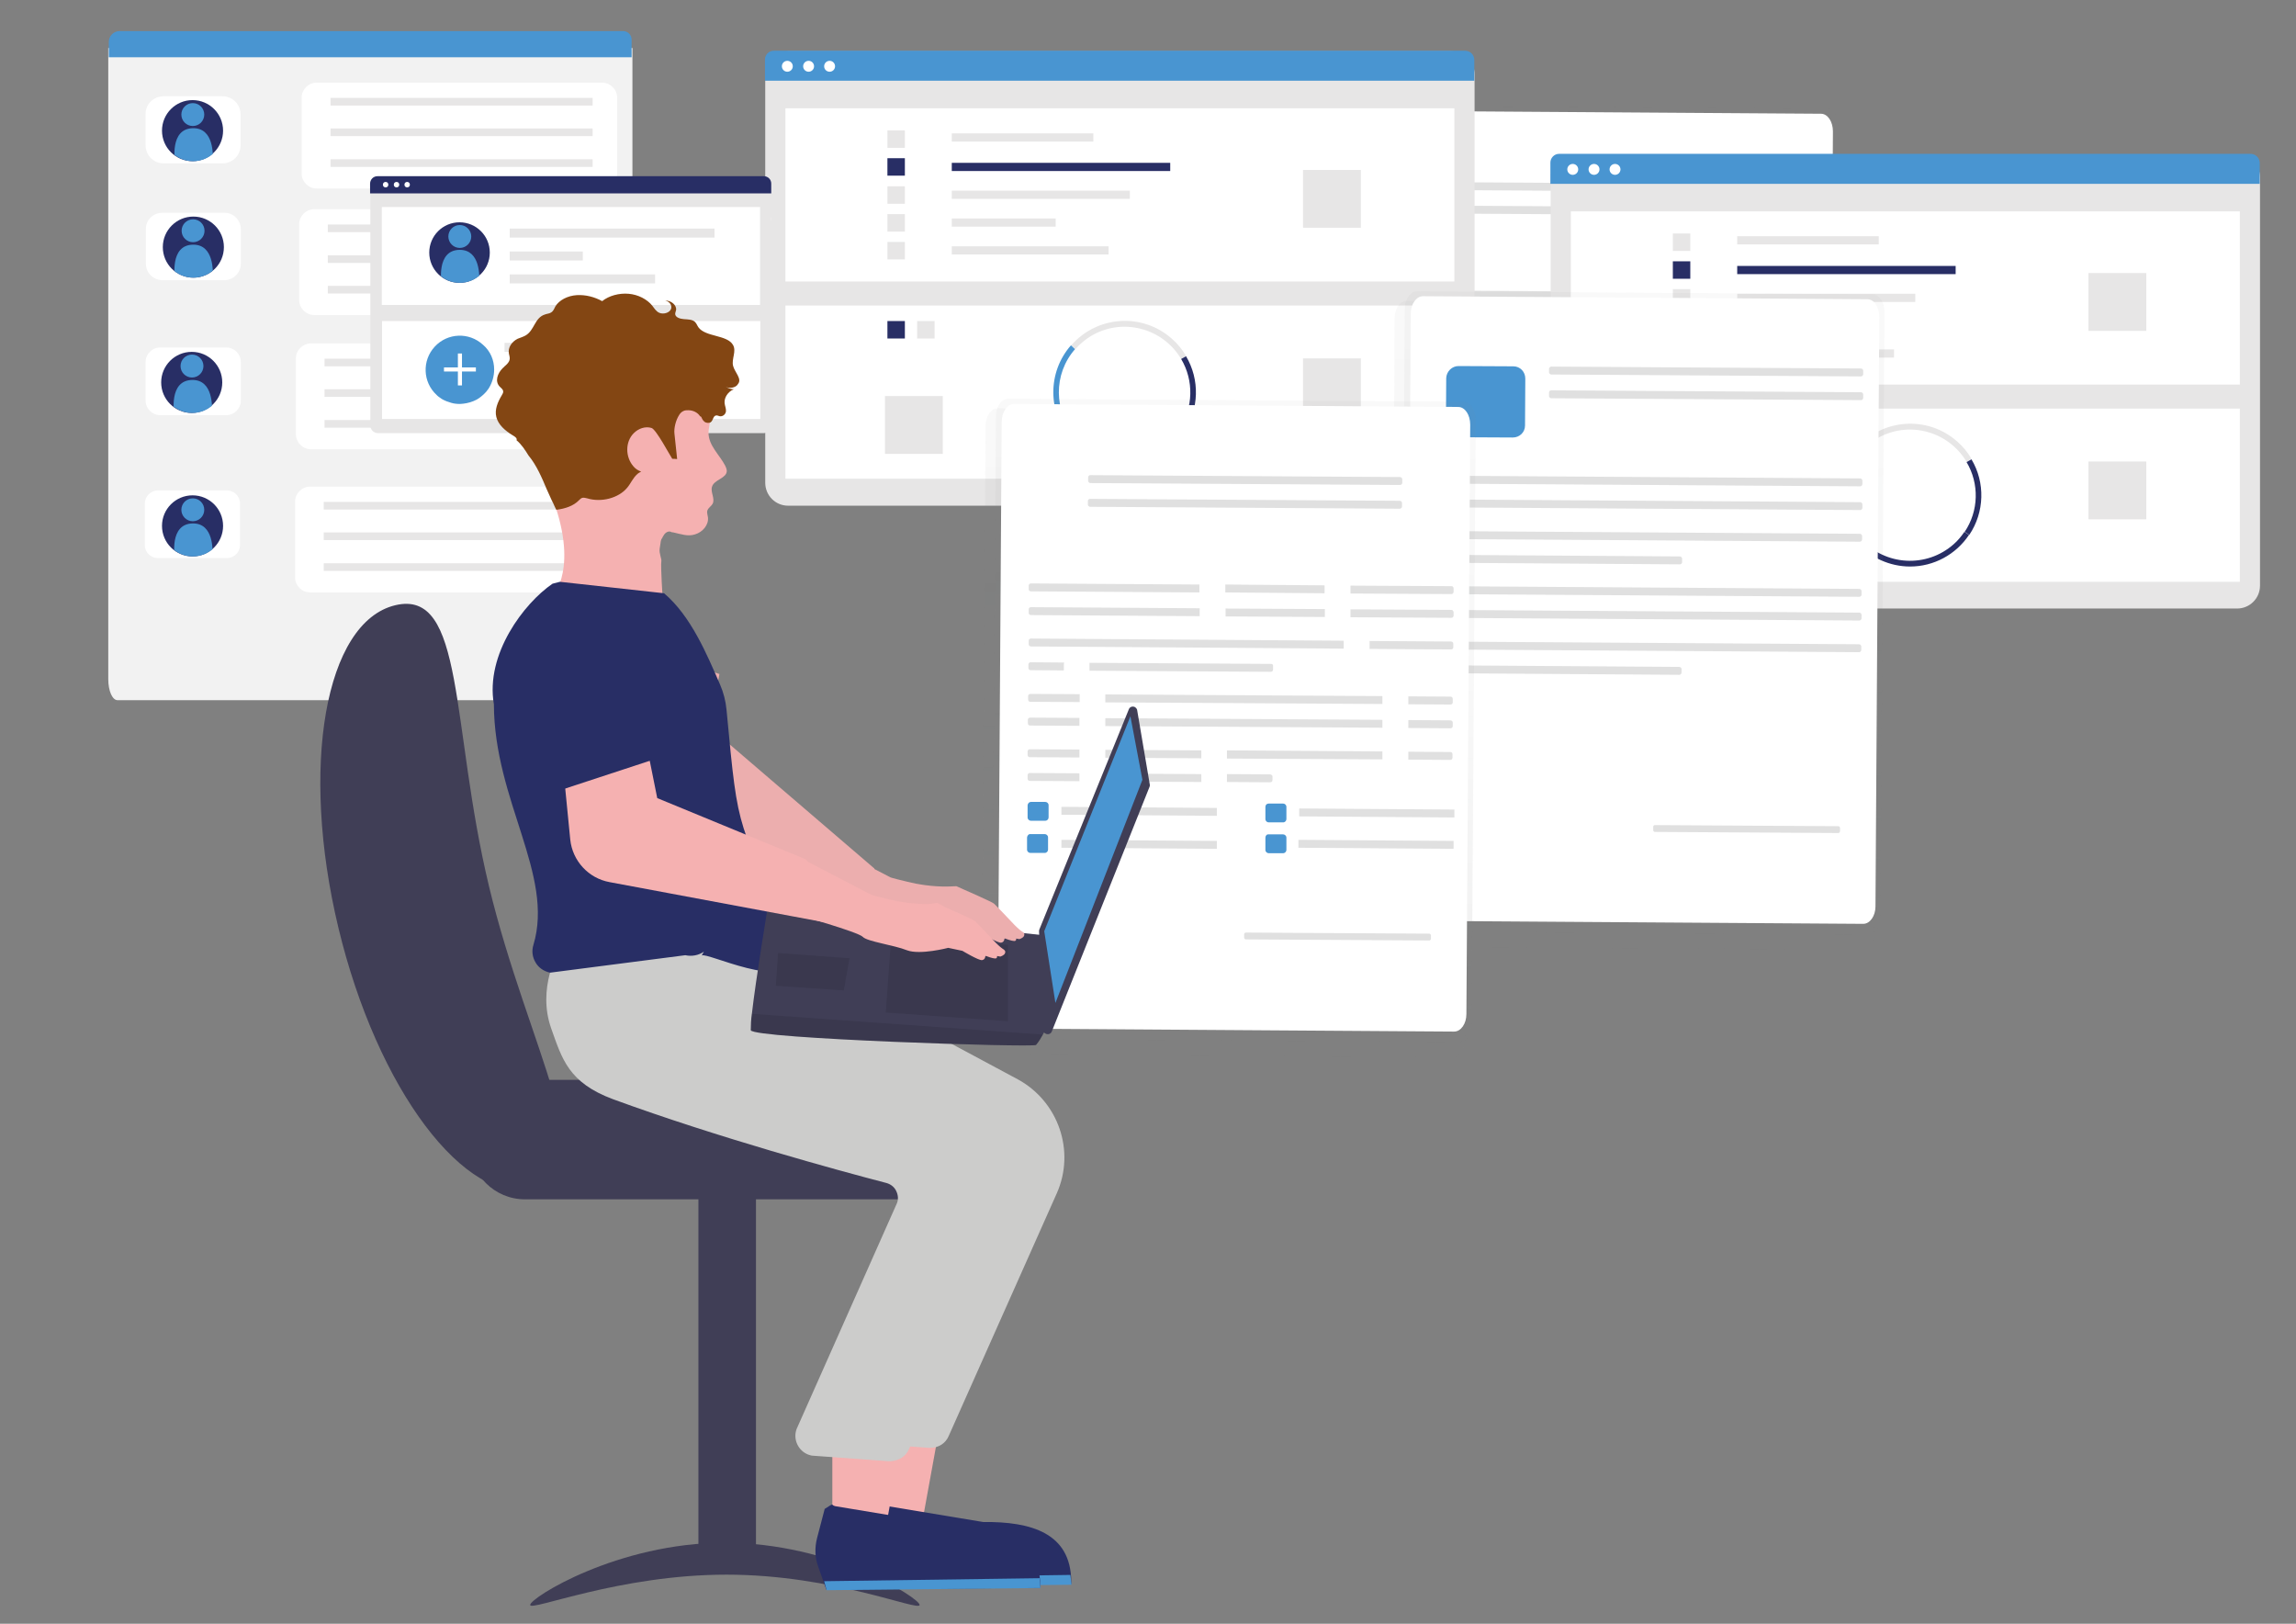 <?xml version="1.0" encoding="utf-8"?>
<!-- Generator: Adobe Illustrator 25.2.1, SVG Export Plug-In . SVG Version: 6.00 Build 0)  -->
<svg version="1.1" xmlns="http://www.w3.org/2000/svg" xmlns:xlink="http://www.w3.org/1999/xlink" x="0px" y="0px"
	 viewBox="0 0 841.9 595.3" style="enable-background:new 0 0 841.9 595.3;" xml:space="preserve">
<rect x="0" y="0" width="841.9" height="595.3" fill="#808080" stroke="none"/>
<style type="text/css">
	.st0{opacity:0.5;}
	.st1{fill:url(#SVGID_1_);}
	.st2{fill:url(#SVGID_2_);}
	.st3{fill:#FFFFFF;}
	.st4{fill:#4995D1;}
	.st5{fill:#E0E0E0;}
	.st6{fill:#E7E6E6;}
	.st7{fill:#282E65;}
	.st8{fill:url(#SVGID_3_);}
	.st9{fill:url(#SVGID_4_);}
	.st10{fill:url(#SVGID_5_);}
	.st11{fill:url(#SVGID_6_);}
	.st12{fill:#F2F2F2;}
	.st13{clip-path:url(#SVGID_8_);}
	.st14{clip-path:url(#SVGID_10_);}
	.st15{clip-path:url(#SVGID_12_);}
	.st16{clip-path:url(#SVGID_14_);}
	.st17{clip-path:url(#SVGID_16_);}
	.st18{fill:#403E56;}
	.st19{fill:#ECAEAE;}
	.st20{fill:#F5B1B1;}
	.st21{fill:#CCCCCB;}
	.st22{opacity:0.1;fill:#020203;enable-background:new    ;}
	.st23{fill:#834613;}
</style>
<g id="Calque_1">
	<g>
		<g class="st0">
			
				<linearGradient id="SVGID_1_" gradientUnits="userSpaceOnUse" x1="689.523" y1="215.833" x2="689.523" y2="452.537" gradientTransform="matrix(1 6.590960e-03 6.590960e-03 -1 -109.433 490.821)">
				<stop  offset="0" style="stop-color:#808181;stop-opacity:0.25"/>
				<stop  offset="0.54" style="stop-color:#808181;stop-opacity:0.12"/>
				<stop  offset="1" style="stop-color:#808181;stop-opacity:0.1"/>
			</linearGradient>
			<path class="st1" d="M498.8,42.3l168.5,1.1c2.5,0,4.4,2.9,4.4,6.5l-1.5,223.9c0,3.5-2,6.4-4.5,6.4L497.3,279
				c-2.5,0-4.4-2.9-4.4-6.5l1.5-223.9C494.4,45.1,496.4,42.3,498.8,42.3z"/>
		</g>
		<g class="st0">
			
				<linearGradient id="SVGID_2_" gradientUnits="userSpaceOnUse" x1="692.533" y1="221.372" x2="692.533" y2="456.048" gradientTransform="matrix(1 6.590960e-03 6.590960e-03 -1 -109.433 490.821)">
				<stop  offset="0" style="stop-color:#808181;stop-opacity:0.25"/>
				<stop  offset="0.54" style="stop-color:#808181;stop-opacity:0.12"/>
				<stop  offset="1" style="stop-color:#808181;stop-opacity:0.1"/>
			</linearGradient>
			<path class="st2" d="M502.6,38.8l167,1.1c2.5,0,4.4,2.9,4.4,6.5l-1.5,221.8c0,3.5-2,6.4-4.5,6.4l-167-1.1c-2.5,0-4.4-2.9-4.4-6.5
				l1.5-221.8C498.2,41.6,500.2,38.8,502.6,38.8z"/>
		</g>
		<path class="st3" d="M504.8,40.6l162.9,1.1c2.5,0,4.4,2.9,4.4,6.5l-1.4,216.1c0,3.5-2,6.4-4.5,6.4l-162.9-1.1
			c-2.5,0-4.4-2.9-4.4-6.5L500.3,47C500.3,43.5,502.3,40.6,504.8,40.6z"/>
		<path class="st4" d="M511,186.6l5.3,0c0.6,0,1.2,0.5,1.2,1.2l0,4.5c0,0.6-0.5,1.2-1.2,1.2l-5.3,0c-0.6,0-1.2-0.5-1.2-1.2l0-4.5
			C509.8,187.1,510.3,186.6,511,186.6z"/>
		<path class="st4" d="M598.1,187.2l5.3,0c0.6,0,1.2,0.5,1.2,1.2l0,4.5c0,0.6-0.5,1.2-1.2,1.2l-5.3,0c-0.6,0-1.2-0.5-1.2-1.2l0-4.5
			C596.9,187.7,597.4,187.2,598.1,187.2z"/>
		<path class="st4" d="M598.1,198.4l5.3,0c0.6,0,1.2,0.5,1.2,1.2l0,4.5c0,0.6-0.5,1.2-1.2,1.2l-5.3,0c-0.6,0-1.2-0.5-1.2-1.2l0-4.5
			C596.9,198.9,597.4,198.4,598.1,198.4z"/>
		<path class="st4" d="M510.8,198.3l5.3,0c0.6,0,1.2,0.5,1.2,1.2l0,4.5c0,0.6-0.5,1.2-1.2,1.2l-5.3,0c-0.6,0-1.2-0.5-1.2-1.2l0-4.5
			C509.6,198.8,510.1,198.3,510.8,198.3z"/>
		<path class="st5" d="M532.7,66.8l113.6,0.7c0.4,0,0.8,0.4,0.8,0.8l0,1.3c0,0.4-0.4,0.8-0.8,0.8l-113.6-0.7c-0.4,0-0.8-0.4-0.8-0.8
			l0-1.3C531.9,67.1,532.3,66.8,532.7,66.8z"/>
		<path class="st5" d="M532.7,75.4l113.6,0.7c0.4,0,0.8,0.4,0.8,0.8l0,1.3c0,0.4-0.4,0.8-0.8,0.8l-113.6-0.7c-0.4,0-0.8-0.4-0.8-0.8
			l0-1.3C531.9,75.8,532.2,75.4,532.7,75.4z"/>
		<path class="st5" d="M572.8,106.8l-61.8-0.4c-0.4,0-0.8,0.3-0.8,0.8l0,1.3c0,0.4,0.3,0.8,0.8,0.8l61.8,0.4V106.8z"/>
		<path class="st5" d="M665.2,107.4l-37-0.2v2.9l37,0.2c0.4,0,0.8-0.3,0.8-0.8l0-1.3C665.9,107.8,665.6,107.4,665.2,107.4z"/>
		<polygon class="st5" points="618.6,107.1 582.3,106.9 582.3,109.8 618.6,110 		"/>
		<path class="st5" d="M572.8,115.5l-61.8-0.4c-0.4,0-0.8,0.3-0.8,0.8l0,1.3c0,0.4,0.3,0.8,0.8,0.8l61.9,0.4V115.5z"/>
		<path class="st5" d="M618.6,115.8l-36.3-0.2v2.7c0,0.1,0,0.1,0,0.2l36.4,0.2V115.8z"/>
		<path class="st5" d="M665.1,116.1l-37-0.2v2.9l37,0.2c0.4,0,0.8-0.3,0.8-0.8l0-1.3C665.9,116.5,665.5,116.1,665.1,116.1z"/>
		<path class="st5" d="M625.6,127.5l-114.7-0.8c-0.4,0-0.8,0.3-0.8,0.8l0,1.3c0,0.4,0.3,0.8,0.8,0.8l114.7,0.8V127.5z"/>
		<path class="st5" d="M665,127.7l-29.9-0.2v2.9l29.9,0.2c0.4,0,0.8-0.3,0.8-0.8l0-1.3C665.8,128.1,665.5,127.7,665,127.7z"/>
		<path class="st5" d="M523,136.5c0-0.3,0-0.7,0.1-1l-12.3-0.1c-0.4,0-0.8,0.3-0.8,0.8l0,1.3c0,0.4,0.3,0.8,0.8,0.8l12.2,0.1V136.5z
			"/>
		<path class="st5" d="M599.1,136l-66.6-0.4c0,0.1,0,0.2,0,0.3v2.6l66.5,0.4c0.4,0,0.8-0.3,0.8-0.8l0-1.3
			C599.8,136.3,599.5,136,599.1,136z"/>
		<path class="st5" d="M589.8,234.5l67.3,0.4c0.3,0,0.6,0.3,0.6,0.7l0,1.1c0,0.4-0.3,0.7-0.6,0.7l-67.3-0.4c-0.3,0-0.6-0.3-0.6-0.7
			l0-1.1C589.2,234.8,589.4,234.5,589.8,234.5z"/>
		<path class="st5" d="M528.8,147.1C528.8,147.1,528.8,147.1,528.8,147.1l-18-0.1c-0.4,0-0.8,0.3-0.8,0.8l0,1.3
			c0,0.4,0.3,0.8,0.8,0.8l18.1,0.1V147.1z"/>
		<polygon class="st5" points="639.9,147.8 538.3,147.1 538.3,150 639.9,150.7 		"/>
		<path class="st5" d="M664.9,148l-15.5-0.1v2.9l15.5,0.1c0.4,0,0.8-0.3,0.8-0.8l0-1.3C665.7,148.3,665.3,148,664.9,148z"/>
		<path class="st5" d="M528.8,155.8l-18.1-0.1c-0.4,0-0.8,0.3-0.8,0.8l0,1.3c0,0.4,0.3,0.8,0.8,0.8l18.1,0.1V155.8z"/>
		<polygon class="st5" points="639.9,156.5 538.3,155.8 538.3,158.7 639.9,159.4 		"/>
		<path class="st5" d="M664.8,156.7l-15.5-0.1v2.9l15.5,0.1c0.4,0,0.8-0.3,0.8-0.8l0-1.3C665.6,157,665.3,156.7,664.8,156.7z"/>
		<path class="st5" d="M528.8,167.4l-18.2-0.1c-0.4,0-0.8,0.3-0.8,0.8l0,1.3c0,0.4,0.3,0.8,0.8,0.8l18.2,0.1V167.4z"/>
		<polygon class="st5" points="582.9,167.7 582.9,170.6 639.9,171 639.9,168.1 		"/>
		<polygon class="st5" points="522.2,188.3 522.2,191.2 579.2,191.6 579.2,188.7 		"/>
		<polygon class="st5" points="522.2,200.5 522.2,203.4 579.2,203.8 579.2,200.9 		"/>
		<polygon class="st5" points="609.3,189 609.3,191.9 666.3,192.2 666.3,189.3 		"/>
		<polygon class="st5" points="609,200.5 609,203.4 666,203.8 666,200.9 		"/>
		<polygon class="st5" points="573.4,167.6 538.3,167.4 538.3,170.3 573.4,170.5 		"/>
		<path class="st5" d="M664.8,168.2l-15.4-0.1v2.9l15.4,0.1c0.4,0,0.8-0.3,0.8-0.8l0-1.3C665.5,168.6,665.2,168.2,664.8,168.2z"/>
		<path class="st5" d="M528.8,176l-18.2-0.1c-0.4,0-0.8,0.3-0.8,0.8l0,1.3c0,0.4,0.3,0.8,0.8,0.8l18.2,0.1V176z"/>
		<polygon class="st5" points="573.4,176.3 538.3,176.1 538.3,179 573.4,179.2 		"/>
		<path class="st5" d="M598.8,176.5l-15.9-0.1v2.9l15.9,0.1c0.4,0,0.8-0.3,0.8-0.8l0-1.3C599.6,176.9,599.2,176.5,598.8,176.5z"/>
	</g>
	<g>
		<path class="st6" d="M289,18.8h243.3c4.7,0,8.4,3.8,8.4,8.4V177c0,4.7-3.8,8.4-8.4,8.4H289c-4.7,0-8.4-3.8-8.4-8.4V27.2
			C280.6,22.6,284.4,18.8,289,18.8z"/>
		<rect x="288" y="39.7" class="st3" width="245.3" height="63.5"/>
		<rect x="349" y="48.9" class="st6" width="51.9" height="3"/>
		<rect x="349" y="59.7" class="st7" width="80.1" height="3"/>
		<rect x="349" y="69.9" class="st6" width="65.3" height="3"/>
		<rect x="349" y="80.1" class="st6" width="38.1" height="3"/>
		<rect x="349" y="90.3" class="st6" width="57.5" height="3"/>
		<rect x="325.4" y="47.8" class="st6" width="6.4" height="6.4"/>
		<rect x="325.4" y="58" class="st7" width="6.4" height="6.4"/>
		<rect x="325.4" y="68.3" class="st6" width="6.4" height="6.4"/>
		<rect x="325.4" y="78.5" class="st6" width="6.4" height="6.4"/>
		<rect x="325.4" y="88.7" class="st6" width="6.4" height="6.4"/>
		<rect x="477.8" y="62.3" class="st6" width="21.2" height="21.2"/>
		<rect x="288" y="112" class="st3" width="245.3" height="63.5"/>
		<rect x="336.3" y="117.7" class="st6" width="6.4" height="6.4"/>
		<rect x="325.4" y="117.7" class="st7" width="6.4" height="6.4"/>
		<path class="st6" d="M433.1,131.6c-6.8-11.4-21.5-15.2-32.9-8.5c-2.2,1.3-4.2,3-5.9,4.9l-1.5-1.4c9.5-10.9,26-12,36.8-2.5
			c2.1,1.8,3.9,4,5.3,6.4L433.1,131.6z"/>
		<path class="st7" d="M434.1,158.3l-1.7-1.1c5.2-7.7,5.4-17.7,0.7-25.6l1.8-1C440,139.2,439.7,150,434.1,158.3L434.1,158.3z"/>
		<path class="st4" d="M392.9,161.2c-8.8-9.8-8.9-24.7-0.2-34.6l1.5,1.4c-8,9.1-7.9,22.8,0.2,31.9L392.9,161.2z"/>
		<path class="st7" d="M412.4,169.9c-7.4,0-14.5-3.2-19.5-8.7l1.5-1.4c8.9,9.9,24.1,10.7,34,1.9c1.5-1.3,2.8-2.9,3.9-4.5l1.7,1.1
			C429.2,165.6,421.1,169.9,412.4,169.9z"/>
		<rect x="477.8" y="131.4" class="st6" width="21.2" height="21.2"/>
		<rect x="324.5" y="145.2" class="st6" width="21.2" height="21.2"/>
		<path class="st4" d="M283.7,18.6h253.5c1.9,0,3.4,1.5,3.4,3.4v7.6H280.5v-7.8C280.5,20.1,281.9,18.6,283.7,18.6z"/>
		<circle class="st3" cx="288.7" cy="24.3" r="2"/>
		<circle class="st3" cx="296.5" cy="24.3" r="2"/>
		<circle class="st3" cx="304.2" cy="24.3" r="2"/>
	</g>
	<g>
		<path class="st6" d="M577,56.6h243.3c4.7,0,8.4,3.8,8.4,8.4v149.7c0,4.7-3.8,8.4-8.4,8.4H577c-4.7,0-8.4-3.8-8.4-8.4V65
			C568.6,60.3,572.4,56.6,577,56.6z"/>
		<rect x="576" y="77.5" class="st3" width="245.3" height="63.5"/>
		<rect x="637" y="86.6" class="st6" width="51.9" height="3"/>
		<rect x="637" y="97.5" class="st7" width="80.1" height="3"/>
		<rect x="637" y="107.7" class="st6" width="65.3" height="3"/>
		<rect x="637" y="117.9" class="st6" width="38.1" height="3"/>
		<rect x="637" y="128.1" class="st6" width="57.5" height="3"/>
		<rect x="613.4" y="85.6" class="st6" width="6.4" height="6.4"/>
		<rect x="613.4" y="95.8" class="st7" width="6.4" height="6.4"/>
		<rect x="613.4" y="106" class="st6" width="6.4" height="6.4"/>
		<rect x="613.4" y="116.3" class="st6" width="6.4" height="6.4"/>
		<rect x="613.4" y="126.5" class="st6" width="6.4" height="6.4"/>
		<rect x="765.8" y="100.1" class="st6" width="21.2" height="21.2"/>
		<rect x="576" y="149.8" class="st3" width="245.3" height="63.5"/>
		<rect x="624.3" y="155.5" class="st6" width="6.4" height="6.4"/>
		<rect x="613.4" y="155.5" class="st7" width="6.4" height="6.4"/>
		<path class="st6" d="M721.1,169.3c-6.8-11.4-21.5-15.2-32.9-8.5c-2.2,1.3-4.2,3-5.9,4.9l-1.5-1.4c9.5-10.9,26-12,36.8-2.5
			c2.1,1.8,3.9,4,5.3,6.4L721.1,169.3z"/>
		<path class="st7" d="M722.1,196.1l-1.7-1.1c5.2-7.7,5.4-17.7,0.7-25.6l1.8-1C728,176.9,727.7,187.8,722.1,196.1L722.1,196.1z"/>
		<path class="st4" d="M680.9,199c-8.8-9.8-8.9-24.7-0.2-34.6l1.5,1.4c-8,9.1-7.9,22.8,0.2,31.9L680.9,199z"/>
		<path class="st7" d="M700.4,207.7c-7.4,0-14.5-3.2-19.5-8.7l1.5-1.4c8.9,9.9,24.1,10.7,34,1.9c1.5-1.3,2.8-2.9,3.9-4.5l1.7,1.1
			C717.2,203.3,709.1,207.7,700.4,207.7z"/>
		<rect x="765.8" y="169.2" class="st6" width="21.2" height="21.2"/>
		<rect x="612.5" y="183" class="st6" width="21.2" height="21.2"/>
		<path class="st4" d="M571.7,56.4h253.5c1.9,0,3.4,1.5,3.4,3.4v7.6H568.5v-7.8C568.5,57.9,569.9,56.4,571.7,56.4z"/>
		<circle class="st3" cx="576.7" cy="62.1" r="2"/>
		<circle class="st3" cx="584.5" cy="62.1" r="2"/>
		<circle class="st3" cx="592.2" cy="62.1" r="2"/>
	</g>
	<g>
		<g class="st0">
			
				<linearGradient id="SVGID_3_" gradientUnits="userSpaceOnUse" x1="706.967" y1="147.96" x2="706.967" y2="384.664" gradientTransform="matrix(1 6.590960e-03 6.590960e-03 -1 -109.433 490.821)">
				<stop  offset="0" style="stop-color:#808181;stop-opacity:0.25"/>
				<stop  offset="0.54" style="stop-color:#808181;stop-opacity:0.12"/>
				<stop  offset="1" style="stop-color:#808181;stop-opacity:0.1"/>
			</linearGradient>
			<path class="st8" d="M515.8,110.3l168.5,1.1c2.5,0,4.4,2.9,4.4,6.5l-1.5,223.9c0,3.5-2,6.4-4.5,6.4L514.3,347
				c-2.5,0-4.4-2.9-4.4-6.5l1.5-223.9C511.4,113.1,513.4,110.3,515.8,110.3z"/>
		</g>
		<g class="st0">
			
				<linearGradient id="SVGID_4_" gradientUnits="userSpaceOnUse" x1="709.977" y1="153.499" x2="709.977" y2="388.176" gradientTransform="matrix(1 6.590960e-03 6.590960e-03 -1 -109.433 490.821)">
				<stop  offset="0" style="stop-color:#808181;stop-opacity:0.25"/>
				<stop  offset="0.54" style="stop-color:#808181;stop-opacity:0.12"/>
				<stop  offset="1" style="stop-color:#808181;stop-opacity:0.1"/>
			</linearGradient>
			<path class="st9" d="M519.6,106.8l167,1.1c2.5,0,4.4,2.9,4.4,6.5l-1.5,221.8c0,3.5-2,6.4-4.5,6.4l-167-1.1
				c-2.5,0-4.4-2.9-4.4-6.5l1.5-221.8C515.2,109.6,517.2,106.8,519.6,106.8z"/>
		</g>
		<path class="st3" d="M521.8,108.6l162.9,1.1c2.5,0,4.4,2.9,4.4,6.5l-1.4,216.1c0,3.5-2,6.4-4.5,6.4l-162.9-1.1
			c-2.5,0-4.4-2.9-4.4-6.5l1.4-216.1C517.3,111.5,519.3,108.6,521.8,108.6z"/>
		<path class="st4" d="M534.8,134.2l20.1,0.1c2.5,0,4.4,2,4.4,4.5l-0.1,17.2c0,2.5-2,4.4-4.5,4.4l-20.1-0.1c-2.5,0-4.4-2-4.4-4.5
			l0.1-17.2C530.4,136.2,532.4,134.2,534.8,134.2z"/>
		<path class="st5" d="M568.8,134.4l113.6,0.7c0.4,0,0.8,0.4,0.8,0.8l0,1.3c0,0.4-0.4,0.8-0.8,0.8l-113.6-0.7
			c-0.4,0-0.8-0.4-0.8-0.8l0-1.3C568,134.8,568.4,134.4,568.8,134.4z"/>
		<path class="st5" d="M568.8,143.1l113.6,0.7c0.4,0,0.8,0.4,0.8,0.8l0,1.3c0,0.4-0.4,0.8-0.8,0.8L568.8,146c-0.4,0-0.8-0.4-0.8-0.8
			l0-1.3C568,143.5,568.3,143.1,568.8,143.1z"/>
		<path class="st5" d="M528,174.4l154.1,1c0.4,0,0.8,0.4,0.8,0.8l0,1.3c0,0.4-0.4,0.8-0.8,0.8l-154.1-1c-0.4,0-0.8-0.4-0.8-0.8
			l0-1.3C527.2,174.8,527.6,174.4,528,174.4z"/>
		<path class="st5" d="M528,183.1l154.1,1c0.4,0,0.8,0.4,0.8,0.8l0,1.3c0,0.4-0.4,0.8-0.8,0.8l-154.1-1c-0.4,0-0.8-0.4-0.8-0.8
			l0-1.3C527.2,183.5,527.5,183.1,528,183.1z"/>
		<path class="st5" d="M527.9,194.7l154.1,1c0.4,0,0.8,0.4,0.8,0.8l0,1.3c0,0.4-0.4,0.8-0.8,0.8l-154.1-1c-0.4,0-0.8-0.4-0.8-0.8
			l0-1.3C527.1,195,527.4,194.7,527.9,194.7z"/>
		<path class="st5" d="M527.8,203.4L616,204c0.4,0,0.8,0.4,0.8,0.8l0,1.3c0,0.4-0.4,0.8-0.8,0.8l-88.2-0.6c-0.4,0-0.8-0.4-0.8-0.8
			l0-1.3C527,203.7,527.4,203.4,527.8,203.4z"/>
		<path class="st5" d="M606.8,302.5l67.3,0.4c0.3,0,0.6,0.3,0.6,0.7l0,1.1c0,0.4-0.3,0.7-0.6,0.7l-67.3-0.4c-0.3,0-0.6-0.3-0.6-0.7
			l0-1.1C606.2,302.8,606.4,302.5,606.8,302.5z"/>
		<path class="st5" d="M527.7,214.9l154.1,1c0.4,0,0.8,0.4,0.8,0.8l0,1.3c0,0.4-0.4,0.8-0.8,0.8l-154.1-1c-0.4,0-0.8-0.4-0.8-0.8
			l0-1.3C527,215.3,527.3,214.9,527.7,214.9z"/>
		<path class="st5" d="M527.7,223.6l154.1,1c0.4,0,0.8,0.4,0.8,0.8l0,1.3c0,0.4-0.4,0.8-0.8,0.8l-154.1-1c-0.4,0-0.8-0.4-0.8-0.8
			l0-1.3C526.9,224,527.2,223.6,527.7,223.6z"/>
		<path class="st5" d="M527.6,235.2l154.1,1c0.4,0,0.8,0.4,0.8,0.8l0,1.3c0,0.4-0.4,0.8-0.8,0.8l-154.1-1c-0.4,0-0.8-0.4-0.8-0.8
			l0-1.3C526.8,235.6,527.2,235.2,527.6,235.2z"/>
		<path class="st5" d="M527.6,243.9l88.2,0.6c0.4,0,0.8,0.4,0.8,0.8l0,1.3c0,0.4-0.4,0.8-0.8,0.8l-88.2-0.6c-0.4,0-0.8-0.4-0.8-0.8
			l0-1.3C526.8,244.3,527.1,243.9,527.6,243.9z"/>
	</g>
	<g>
		<g class="st0">
			
				<linearGradient id="SVGID_5_" gradientUnits="userSpaceOnUse" x1="557.297" y1="107.517" x2="557.297" y2="344.221" gradientTransform="matrix(1 6.590960e-03 6.590960e-03 -1 -109.433 490.821)">
				<stop  offset="0" style="stop-color:#808181;stop-opacity:0.25"/>
				<stop  offset="0.54" style="stop-color:#808181;stop-opacity:0.12"/>
				<stop  offset="1" style="stop-color:#808181;stop-opacity:0.1"/>
			</linearGradient>
			<path class="st10" d="M365.9,149.7l168.5,1.1c2.5,0,4.4,2.9,4.4,6.5l-1.5,223.9c0,3.5-2,6.4-4.5,6.4l-168.5-1.1
				c-2.5,0-4.4-2.9-4.4-6.5l1.5-223.9C361.4,152.6,363.4,149.7,365.9,149.7z"/>
		</g>
		<g class="st0">
			
				<linearGradient id="SVGID_6_" gradientUnits="userSpaceOnUse" x1="560.307" y1="113.055" x2="560.307" y2="347.732" gradientTransform="matrix(1 6.590960e-03 6.590960e-03 -1 -109.433 490.821)">
				<stop  offset="0" style="stop-color:#808181;stop-opacity:0.25"/>
				<stop  offset="0.54" style="stop-color:#808181;stop-opacity:0.12"/>
				<stop  offset="1" style="stop-color:#808181;stop-opacity:0.1"/>
			</linearGradient>
			<path class="st11" d="M369.7,146.2l167,1.1c2.5,0,4.4,2.9,4.4,6.5l-1.5,221.8c0,3.5-2,6.4-4.5,6.4l-167-1.1
				c-2.5,0-4.4-2.9-4.4-6.5l1.5-221.8C365.2,149.1,367.2,146.2,369.7,146.2z"/>
		</g>
		<path class="st3" d="M371.8,148.1l162.9,1.1c2.5,0,4.4,2.9,4.4,6.5l-1.4,216.1c0,3.5-2,6.4-4.5,6.4l-162.9-1.1
			c-2.5,0-4.4-2.9-4.4-6.5l1.4-216.1C367.4,150.9,369.4,148.1,371.8,148.1z"/>
		<path class="st4" d="M378,294l5.3,0c0.6,0,1.2,0.5,1.2,1.2l0,4.5c0,0.6-0.5,1.2-1.2,1.2l-5.3,0c-0.6,0-1.2-0.5-1.2-1.2l0-4.5
			C376.9,294.5,377.4,294,378,294z"/>
		<path class="st4" d="M465.2,294.6l5.3,0c0.6,0,1.2,0.5,1.2,1.2l0,4.5c0,0.6-0.5,1.2-1.2,1.2l-5.3,0c-0.6,0-1.2-0.5-1.2-1.2l0-4.5
			C464,295.1,464.5,294.6,465.2,294.6z"/>
		<path class="st4" d="M465.2,305.9l5.3,0c0.6,0,1.2,0.5,1.2,1.2l0,4.5c0,0.6-0.5,1.2-1.2,1.2l-5.3,0c-0.6,0-1.2-0.5-1.2-1.2l0-4.5
			C464,306.4,464.5,305.8,465.2,305.9z"/>
		<path class="st4" d="M377.8,305.8l5.3,0c0.6,0,1.2,0.5,1.2,1.2l0,4.5c0,0.6-0.5,1.2-1.2,1.2l-5.3,0c-0.6,0-1.2-0.5-1.2-1.2l0-4.5
			C376.7,306.3,377.2,305.7,377.8,305.8z"/>
		<path class="st5" d="M399.8,174.2l113.6,0.7c0.4,0,0.8,0.4,0.8,0.8l0,1.3c0,0.4-0.4,0.8-0.8,0.8l-113.6-0.7
			c-0.4,0-0.8-0.4-0.8-0.8l0-1.3C399,174.6,399.3,174.2,399.8,174.2z"/>
		<path class="st5" d="M399.7,182.9l113.6,0.7c0.4,0,0.8,0.4,0.8,0.8l0,1.3c0,0.4-0.4,0.8-0.8,0.8l-113.6-0.7
			c-0.4,0-0.8-0.4-0.8-0.8l0-1.3C398.9,183.2,399.3,182.9,399.7,182.9z"/>
		<path class="st5" d="M439.8,214.3l-61.8-0.4c-0.4,0-0.8,0.3-0.8,0.8l0,1.3c0,0.4,0.3,0.8,0.8,0.8l61.8,0.4V214.3z"/>
		<path class="st5" d="M532.2,214.9l-37-0.2v2.9l37,0.2c0.4,0,0.8-0.3,0.8-0.8l0-1.3C533,215.2,532.7,214.9,532.2,214.9z"/>
		<polygon class="st5" points="485.7,214.6 449.3,214.3 449.3,217.2 485.7,217.5 		"/>
		<path class="st5" d="M439.8,223l-61.8-0.4c-0.4,0-0.8,0.3-0.8,0.8l0,1.3c0,0.4,0.3,0.8,0.8,0.8l61.9,0.4V223z"/>
		<path class="st5" d="M485.7,223.3l-36.3-0.2v2.7c0,0.1,0,0.1,0,0.2l36.4,0.2V223.3z"/>
		<path class="st5" d="M532.2,223.6l-37-0.2v2.9l37,0.2c0.4,0,0.8-0.3,0.8-0.8l0-1.3C532.9,223.9,532.6,223.6,532.2,223.6z"/>
		<path class="st5" d="M492.7,234.9l-114.7-0.8c-0.4,0-0.8,0.3-0.8,0.8l0,1.3c0,0.4,0.3,0.8,0.8,0.8l114.7,0.8V234.9z"/>
		<path class="st5" d="M532.1,235.2l-29.9-0.2v2.9l29.9,0.2c0.4,0,0.8-0.3,0.8-0.8l0-1.3C532.9,235.5,532.5,235.2,532.1,235.2z"/>
		<path class="st5" d="M390.1,243.9c0-0.3,0-0.7,0.1-1l-12.3-0.1c-0.4,0-0.8,0.3-0.8,0.8l0,1.3c0,0.4,0.3,0.8,0.8,0.8l12.2,0.1
			V243.9z"/>
		<path class="st5" d="M466.1,243.4l-66.6-0.4c0,0.1,0,0.2,0,0.3v2.6l66.5,0.4c0.4,0,0.8-0.3,0.8-0.8l0-1.3
			C466.9,243.8,466.6,243.4,466.1,243.4z"/>
		<path class="st5" d="M456.8,341.9l67.3,0.4c0.3,0,0.6,0.3,0.6,0.7l0,1.1c0,0.4-0.3,0.7-0.6,0.7l-67.3-0.4c-0.3,0-0.6-0.3-0.6-0.7
			l0-1.1C456.2,342.2,456.5,341.9,456.8,341.9z"/>
		<path class="st5" d="M395.8,254.5C395.8,254.5,395.8,254.5,395.8,254.5l-18-0.1c-0.4,0-0.8,0.3-0.8,0.8l0,1.3
			c0,0.4,0.3,0.8,0.8,0.8l18.1,0.1V254.5z"/>
		<polygon class="st5" points="506.9,255.2 405.3,254.6 405.3,257.5 506.9,258.1 		"/>
		<path class="st5" d="M531.9,255.4l-15.5-0.1v2.9l15.5,0.1c0.4,0,0.8-0.3,0.8-0.8l0-1.3C532.7,255.8,532.4,255.4,531.9,255.4z"/>
		<path class="st5" d="M395.8,263.2l-18.1-0.1c-0.4,0-0.8,0.3-0.8,0.8l0,1.3c0,0.4,0.3,0.8,0.8,0.8l18.1,0.1V263.2z"/>
		<polygon class="st5" points="506.9,263.9 405.3,263.3 405.3,266.2 506.9,266.8 		"/>
		<path class="st5" d="M531.9,264.1l-15.5-0.1v2.9l15.5,0.1c0.4,0,0.8-0.3,0.8-0.8l0-1.3C532.7,264.5,532.3,264.1,531.9,264.1z"/>
		<path class="st5" d="M395.8,274.8l-18.2-0.1c-0.4,0-0.8,0.3-0.8,0.8l0,1.3c0,0.4,0.3,0.8,0.8,0.8l18.2,0.1V274.8z"/>
		<polygon class="st5" points="449.9,275.1 449.9,278.1 506.9,278.4 506.9,275.5 		"/>
		<polygon class="st5" points="389.2,295.8 389.2,298.7 446.2,299.1 446.2,296.2 		"/>
		<polygon class="st5" points="389.2,307.9 389.2,310.8 446.2,311.2 446.2,308.3 		"/>
		<polygon class="st5" points="476.4,296.4 476.4,299.3 533.3,299.7 533.3,296.8 		"/>
		<polygon class="st5" points="476.1,307.9 476.1,310.8 533,311.2 533,308.3 		"/>
		<polygon class="st5" points="440.5,275.1 405.3,274.9 405.3,277.8 440.5,278 		"/>
		<path class="st5" d="M531.8,275.7l-15.4-0.1v2.9l15.4,0.1c0.4,0,0.8-0.3,0.8-0.8l0-1.3C532.6,276,532.3,275.7,531.8,275.7z"/>
		<path class="st5" d="M395.8,283.5l-18.2-0.1c-0.4,0-0.8,0.3-0.8,0.8l0,1.3c0,0.4,0.3,0.8,0.8,0.8l18.2,0.1V283.5z"/>
		<polygon class="st5" points="440.5,283.8 405.3,283.6 405.3,286.5 440.5,286.7 		"/>
		<path class="st5" d="M465.8,283.9l-15.9-0.1v2.9l15.9,0.1c0.4,0,0.8-0.3,0.8-0.8l0-1.3C466.6,284.3,466.3,284,465.8,283.9z"/>
	</g>
</g>
<g id="Calque_5">
	<g>
		<path class="st12" d="M39.6,17.6h192.3v229.8c0,5.1-1.9,9.3-4.1,9.3H43.1c-1.9,0-3.4-3.4-3.4-7.7V17.6z"/>
		<path class="st4" d="M43.8,11.4h184.7c1.7,0,3.1,1.4,3.1,3.1V21H39.9v-5.7C39.9,13.2,41.7,11.4,43.8,11.4z"/>
		<path class="st3" d="M220.9,69.1H116.1c-3,0-5.5-2.5-5.5-5.5V35.8c0-3,2.5-5.5,5.5-5.5h104.7c3,0,5.5,2.5,5.5,5.5v27.8
			C226.4,66.6,223.9,69.1,220.9,69.1z"/>
		<path class="st3" d="M60,35.3h21.6c3.7,0,6.6,3,6.6,6.6v11.4c0,3.7-3,6.6-6.6,6.6H60c-3.7,0-6.6-3-6.6-6.6V41.9
			C53.3,38.2,56.3,35.3,60,35.3z"/>
		<rect x="121.2" y="35.9" class="st6" width="96.1" height="2.8"/>
		<rect x="121.2" y="47.1" class="st6" width="96.1" height="2.8"/>
		<rect x="121.2" y="58.4" class="st6" width="96.1" height="2.8"/>
		<path class="st3" d="M219.9,115.5H115.2c-3,0-5.5-2.5-5.5-5.5V82.2c0-3,2.5-5.5,5.5-5.5h104.7c3,0,5.5,2.5,5.5,5.5V110
			C225.5,113.1,223,115.5,219.9,115.5z"/>
		<rect x="120.2" y="82.3" class="st6" width="96.1" height="2.8"/>
		<rect x="120.2" y="93.6" class="st6" width="96.1" height="2.8"/>
		<rect x="120.2" y="104.8" class="st6" width="96.1" height="2.8"/>
		<path class="st3" d="M218.7,164.7H114c-3,0-5.5-2.5-5.5-5.5v-27.8c0-3,2.5-5.5,5.5-5.5h104.7c3,0,5.5,2.5,5.5,5.5v27.8
			C224.2,162.2,221.8,164.7,218.7,164.7z"/>
		<rect x="119" y="131.5" class="st6" width="96.1" height="2.8"/>
		<rect x="119" y="142.7" class="st6" width="96.1" height="2.8"/>
		<rect x="119" y="154" class="st6" width="96.1" height="2.8"/>
		<path class="st3" d="M218.4,217.2H113.7c-3,0-5.5-2.5-5.5-5.5v-27.8c0-3,2.5-5.5,5.5-5.5h104.7c3,0,5.5,2.5,5.5,5.5v27.8
			C223.9,214.7,221.5,217.2,218.4,217.2z"/>
		<rect x="118.7" y="184" class="st6" width="96.1" height="2.8"/>
		<rect x="118.7" y="195.2" class="st6" width="96.1" height="2.8"/>
		<rect x="118.7" y="206.5" class="st6" width="96.1" height="2.8"/>
		<path class="st3" d="M59.5,78h22.8c3.3,0,6,2.7,6,6v12.7c0,3.3-2.7,6-6,6H59.5c-3.3,0-6-2.7-6-6V84C53.4,80.7,56.2,78,59.5,78z"/>
		<circle class="st7" cx="70.9" cy="90.6" r="11.2"/>
		<path class="st3" d="M58.7,127.4H83c2.9,0,5.3,2.4,5.3,5.3v14.2c0,2.9-2.4,5.3-5.3,5.3H58.7c-2.9,0-5.3-2.4-5.3-5.3v-14.2
			C53.4,129.8,55.8,127.4,58.7,127.4z"/>
		<path class="st3" d="M57.9,179.8h25.3c2.6,0,4.8,2.1,4.8,4.8v15.2c0,2.6-2.1,4.8-4.8,4.8H57.9c-2.6,0-4.8-2.1-4.8-4.8v-15.2
			C53.1,182,55.3,179.8,57.9,179.8z"/>
		<g>
			<circle class="st7" cx="70.3" cy="140.2" r="11.2"/>
			<g>
				<defs>
					<circle id="SVGID_7_" cx="70.5" cy="140.2" r="11.2"/>
				</defs>
				<clipPath id="SVGID_8_">
					<use xlink:href="#SVGID_7_"  style="overflow:visible;"/>
				</clipPath>
				<g class="st13">
					<circle class="st4" cx="70.4" cy="134.2" r="4.2"/>
					<path class="st4" d="M68,151.9h9.7c0.2-2.9,0.4-12.6-7.1-12.6c-8.9,0-6.7,12.5-6.7,12.5L68,151.9z"/>
				</g>
			</g>
		</g>
		<g>
			<circle class="st7" cx="70.6" cy="47.9" r="11.2"/>
			<g>
				<defs>
					<circle id="SVGID_9_" cx="70.8" cy="47.9" r="11.2"/>
				</defs>
				<clipPath id="SVGID_10_">
					<use xlink:href="#SVGID_9_"  style="overflow:visible;"/>
				</clipPath>
				<g class="st14">
					<circle class="st4" cx="70.7" cy="42" r="4.2"/>
					<path class="st4" d="M68.3,59.6h9.7c0.2-2.9,0.4-12.6-7.1-12.6c-8.9,0-6.7,12.5-6.7,12.5L68.3,59.6z"/>
				</g>
			</g>
		</g>
		<g>
			<circle class="st7" cx="70.6" cy="192.8" r="11.2"/>
			<g>
				<defs>
					<circle id="SVGID_11_" cx="70.7" cy="192.8" r="11.2"/>
				</defs>
				<clipPath id="SVGID_12_">
					<use xlink:href="#SVGID_11_"  style="overflow:visible;"/>
				</clipPath>
				<g class="st15">
					<circle class="st4" cx="70.7" cy="186.9" r="4.2"/>
					<path class="st4" d="M68.2,204.5h9.7c0.2-2.9,0.4-12.6-7.1-12.6c-8.9,0-6.7,12.5-6.7,12.5L68.2,204.5z"/>
				</g>
			</g>
		</g>
		<g>
			<defs>
				<circle id="SVGID_13_" cx="70.9" cy="90.6" r="11.2"/>
			</defs>
			<clipPath id="SVGID_14_">
				<use xlink:href="#SVGID_13_"  style="overflow:visible;"/>
			</clipPath>
			<g class="st16">
				<circle class="st4" cx="70.8" cy="84.6" r="4.2"/>
				<path class="st4" d="M68.4,102.3H78c0.2-2.9,0.4-12.6-7.1-12.6c-8.9,0-6.7,12.5-6.7,12.5L68.4,102.3z"/>
			</g>
		</g>
	</g>
</g>
<g id="Calque_4">
	<g>
		<circle id="b8f08c5c-b476-40dd-b664-770adaae3509" class="st3" cx="157.2" cy="77.6" r="1"/>
		<circle id="eee44b09-a27a-4be3-8c5b-6b6370df12ff" class="st3" cx="161" cy="77.6" r="1"/>
		<circle id="a2d5f093-6500-400f-8de1-66712a079cc1" class="st3" cx="164.8" cy="77.6" r="1"/>
		<rect id="e14e0169-ef8c-4de3-8e3e-1fb1636d9038" x="154.8" y="79.9" class="st3" width="128" height="0.7"/>
		<path id="ffd44901-e4e1-4980-b03e-373b3661f4a7" class="st6" d="M138.6,64.7H280c1.6,0,2.8,1.3,2.8,2.8v88.5
			c0,1.6-1.3,2.8-2.8,2.8H138.6c-1.6,0-2.8-1.3-2.8-2.8V67.5C135.7,66,137,64.7,138.6,64.7z"/>
		<path id="e89f9aca-511f-49ec-bc12-8613d3bd0166" class="st7" d="M138.4,64.6h141.7c1.5,0,2.7,1.2,2.7,2.7v3.6H135.7v-3.5
			C135.7,65.8,136.9,64.6,138.4,64.6z"/>
		<rect id="ad9dc5de-4949-4eac-9eb5-22ff577a9f6a" x="140" y="75.9" class="st3" width="138.7" height="35.9"/>
		<rect id="b859c105-7eee-4028-bc04-8285f6faca7e" x="140.1" y="117.7" class="st3" width="138.7" height="35.9"/>
		<g id="aa41527c-9c03-4708-86c5-0d027f971362">
			<rect id="b2d77c21-275f-42a7-94e0-5b816ba20a4e" x="186.9" y="83.8" class="st6" width="75.1" height="3.3"/>
			<rect id="b25a2924-64e6-4438-87d6-1fb43933af96" x="186.9" y="92.2" class="st6" width="26.8" height="3.3"/>
			<rect id="b8fe27c9-e561-42fa-9287-e7ff86698f34" x="186.9" y="100.6" class="st6" width="53.3" height="3.3"/>
		</g>
		<path id="a368706a-11d6-41a2-bd00-6a6054248d43" class="st4" d="M181.2,135.5c0,2.4-0.7,4.8-2,6.9c-0.3,0.4-0.6,0.8-0.9,1.2
			c-0.8,0.9-1.7,1.7-2.7,2.4c-0.3,0.2-0.6,0.4-0.8,0.5c-1.5,0.8-3.2,1.3-4.9,1.5c-0.4,0-0.8,0.1-1.2,0.1c-1.1,0-2.2-0.1-3.2-0.4
			c-0.6-0.2-1.2-0.4-1.8-0.6c-0.3-0.1-0.6-0.3-0.9-0.4c-0.7-0.3-1.3-0.8-1.9-1.2c-0.3-0.2-0.5-0.4-0.8-0.7
			c-5.1-4.7-5.4-12.6-0.7-17.7c4.7-5.1,12.6-5.4,17.7-0.7C179.8,128.7,181.2,132,181.2,135.5L181.2,135.5z"/>
		<g id="a0fe7a2e-49bf-4761-b17e-3d52136366c5">
			<rect id="a077c903-9ff8-47f6-8a24-46120c36a494" x="167.9" y="129.6" class="st3" width="1.5" height="11.7"/>
			<rect id="a4f09271-2c50-4e11-a9a3-c26018ed4477" x="162.8" y="134.7" class="st3" width="11.7" height="1.5"/>
		</g>
		<g id="bd7f0843-9709-4a5c-8b0e-26656563f0b3">
			<rect id="e4567469-258f-4b3a-88b2-7a234fbc5498" x="185" y="125.7" class="st6" width="75.1" height="3.3"/>
			<rect id="b26a9710-740f-4201-9a9a-df254658921a" x="185" y="134" class="st6" width="26.8" height="3.3"/>
			<rect id="a1758efc-04f7-4da1-846b-fd169401f4c2" x="185" y="142.4" class="st6" width="53.3" height="3.3"/>
		</g>
		<circle id="f2fdcd7e-077f-47c5-987d-3f56ec08fcb2" class="st3" cx="145.4" cy="67.7" r="1"/>
		<circle id="bb8af87f-8865-4134-a554-08faac1a89d0" class="st3" cx="149.3" cy="67.7" r="1"/>
		<circle id="bd4c0ca0-b96c-4f92-a965-84f83cdee98a" class="st3" cx="141.4" cy="67.7" r="1"/>
		<g>
			<circle class="st7" cx="168.5" cy="92.6" r="11.1"/>
			<g>
				<defs>
					<circle id="SVGID_15_" cx="168.6" cy="92.6" r="11.1"/>
				</defs>
				<clipPath id="SVGID_16_">
					<use xlink:href="#SVGID_15_"  style="overflow:visible;"/>
				</clipPath>
				<g class="st17">
					<circle class="st4" cx="168.6" cy="86.7" r="4.2"/>
					<path class="st4" d="M166.1,104.1h9.6c0.2-2.9,0.4-12.5-7.1-12.5c-8.8,0-6.7,12.4-6.7,12.4L166.1,104.1z"/>
				</g>
			</g>
		</g>
	</g>
</g>
<g id="Calque_3">
	<g>
		<path class="st18" d="M417,260.5l4.6,27.1c0.1,0.3,0,0.6-0.1,0.9l-35.8,89.6c-0.3,0.9-1.3,1.3-2.2,0.9c-0.6-0.2-1-0.8-1-1.5
			l-1.5-36c0-0.2,0-0.5,0.1-0.7l32.8-80.7c0.3-0.9,1.3-1.3,2.2-0.9C416.6,259.5,417,260,417,260.5L417,260.5z"/>
		<polygon class="st4" points="414.5,262.6 418.9,285.9 387,367.7 382.9,341.4 		"/>
		<g>
			<path class="st18" d="M179.3,324.9c14.2,59.1,42.7,105,17,111.2s-58-36.8-72.2-95.9s-4.9-112.1,20.8-118.3
				C170.6,215.7,165.1,265.7,179.3,324.9z"/>
			<path class="st19" d="M320.6,318.4l-60.4-51.8l3.6-19.5l-29.8-9.6l-9,31.2c-2.2,7.7,0.9,15.9,7.7,20.2l74.3,47
				c0,0.6,0,1.2,0.1,1.8C308.1,347.5,321.3,318.2,320.6,318.4z"/>
			<path class="st18" d="M192.5,395.9h77.9c0,2.2,80.3,4.1,80.3,4.1c1.3,0.9,2.4,2,3.4,3.2c3,3.6,4.7,8.2,4.7,13v3.2
				c0,11.2-9.1,20.3-20.3,20.3h-146c-11.2,0-20.3-9.1-20.3-20.3v-3.2C172.2,405,181.3,395.9,192.5,395.9z"/>
			<rect x="256.1" y="438.9" class="st18" width="21.1" height="136.3"/>
			<path class="st18" d="M337.2,588.4c0,2.6-31.4-11.1-70.8-11.1s-72,13.6-72,11.1c0-2.6,32-22.8,71.4-22.8S337.2,585.8,337.2,588.4
				z"/>
			<polygon class="st20" points="318.2,558.4 338.1,558.4 347.5,506.8 318.2,506.8 			"/>
			<path class="st21" d="M347.9,526.4l39.6-88.9c6.9-15.5,0.6-33.7-14.3-41.8l-86-46.1l-39.2-3.3l-36.2-3.3l-0.3,0.4
				c-0.3,0.6-8.1,14-2.9,28.7c4,11.2,14.4,19.9,30.9,26c38.5,14.1,82.9,26.2,100.2,30.7c1.5,0.4,2.9,1.4,3.6,2.9
				c0.7,1.4,0.9,3,0.3,4.5L306.9,519c-1.4,3.8,0.6,8,4.3,9.4c0.6,0.2,1.2,0.4,1.8,0.4l27.5,2c0.2,0,0.5,0,0.7,0
				C344.2,530.8,346.8,529.1,347.9,526.4z"/>
			<g>
				<path id="b2b65556-0eff-4e5d-9831-8f0a24808bed_4_" class="st7" d="M317.7,550.9l42.8,7.1c17.7-0.2,32.2,4.1,32.3,21.8l0,1
					l-78.4,0.7l-3-8.5c-1.2-3.3-1.3-6.9-0.4-10.4l2.8-10.7C317.7,549.5,315.8,550.6,317.7,550.9z"/>
				<polygon class="st4" points="314.4,581.8 392.9,581 392.5,577.4 313.5,578.5 				"/>
			</g>
			<polygon class="st20" points="305.2,558.4 325.1,558.4 334.6,506.8 305.2,506.8 			"/>
			<path class="st21" d="M333.3,531.3l39.6-88.9c6.9-15.5,0.6-33.7-14.3-41.8l-86-46.1l-39.2-3.3l-28.4-2.5l0-0.4
				c-0.3,0.6-8.1,14-2.9,28.7c4,11.2,6.3,19.9,22.7,26c38.5,14.1,82.9,26.2,100.2,30.7c1.5,0.4,2.9,1.4,3.6,2.9
				c0.7,1.4,0.9,3,0.3,4.5l-36.8,82.8c-1.4,3.8,0.6,8,4.3,9.4c0.6,0.2,1.2,0.4,1.8,0.4l27.5,2c0.2,0,0.5,0,0.7,0
				C329.6,535.6,332.2,533.9,333.3,531.3z"/>
			<path class="st20" d="M242.4,197.8c0,0-0.2,1.5-0.5,3.3c-0.3,1.8,0.8,3.8,0.6,4.7c-0.3,1.6,0.5,13.8,0.5,13.8l-4.2-1
				c-0.2,0-0.4-0.1-0.6,0l-32.3,3.1c-0.4,0-0.7,0-1-0.2l-3-1.8c0,0,9.9-9.2,1.9-33.6c0-0.1,0-0.1,0-0.2l-1.2-6.3
				c-0.2-1.1,0.7-2.1,1.8-2l18.1,0.9c0.4,0,0.8,0.2,1.1,0.5L242.4,197.8z"/>
			<path class="st7" d="M257.3,350.3c2-1.3,30.4,13,35.4,1.6c-22.9-55-21.7-43-26.3-91.7c-0.3-3.2-1.1-6.3-2.4-9.3
				c-4.8-11-10.6-25-20.5-33.4l-38.2-4.2l-2.7,0.7c-10.4,7.1-24.7,25.8-21.5,44.2c0.1,35.4,22.2,62.5,14.5,88.2
				c-0.7,2.2-0.4,4.5,0.8,6.5c1.1,1.9,3,3.2,5.3,3.7l49.6-6.4c2.3,0.5,4.8,0.1,6.8-1.3L257.3,350.3z"/>
			<g>
				<path class="st20" d="M249.8,137.6c3.4,3.4,6.4,7.2,8.9,11.4c0.8,1.3,1.5,2.7,1.6,4.2c0.2,1.8-0.5,3.7-0.5,5.5c0,4.6,4,8,6.1,12
					c0.3,0.6,0.6,1.3,0.6,2c-0.1,2.7-4.6,3.1-5.4,5.7c-0.7,2,1.2,4.4,0.2,6.3c-0.5,0.9-1.5,1.4-1.9,2.4c-0.3,0.8,0.1,1.7,0.2,2.6
					c0.3,2.8-2,5.4-4.7,6.2c-2.7,0.9-5.2-0.1-8-0.7l-0.7-0.1c-0.8-0.6-2,0-2.6,0.8c-0.6,0.8-0.9,1.8-1.6,2.5
					c-1.2,1.2-3.1,1.2-4.6,0.6s-2.7-1.9-3.8-3c-5.3-5.7-10.6-11.8-12.8-19.2c-1.8-5.9-1.5-12.2-1.2-18.4c0.1-2.3,0.2-4.7,0.7-7
					c1.3-6.4,5.4-12.3,11.3-15.3"/>
			</g>
			<path class="st18" d="M275.3,377.7c0.8,3.1,103.5,6.4,104.6,5.4c1-1.2,1.8-2.5,2.5-3.8c1.1-1.9,2.1-3.9,2.1-3.9l-1.7-32.5
				l-101.2-10.8c0,0-4.5,27.1-5.9,39.6C275.4,373.7,275.3,375.7,275.3,377.7z"/>
			<path class="st19" d="M326.4,321.6c0,0-0.6,0,6.4,1.7c8.5,2.1,15.3,1.7,15.3,1.7l2.6-0.1l2.9,1.3c0,0,10.1,4.4,10.9,5.1
				c0.8,0.7,7.6,7.9,7.6,7.9s1.7,1.7,2.5,2.2c0.9,0.5,1.2,1,0.9,1.7c-0.3,0.8-1.7,1.2-1.7,1.2l-1.2-0.2c0,0,0.2,0.9-0.7,0.9
				c-0.9,0-3.1-0.8-3.3-0.9c-0.2-0.1-0.3,0.1-0.3,0.1s0,1.2-1.2,1.4c-1.2,0.2-7.2-3.4-7.2-3.4l-5.2-1.1c0,0-10.3,2.7-15.1,0.9
				s-14.6-3.2-16.2-4.9c-1.6-1.8-24.7-8.3-24.7-8.3l-0.4-21.8L326.4,321.6z"/>
			<polygon class="st22" points="369.6,346.4 369.6,374.4 324.8,371.2 326.8,343.4 			"/>
			<polygon class="st22" points="311.2,351.3 311.5,351.2 309.4,363.1 284.5,361.4 285.3,349.4 			"/>
			<path class="st22" d="M275.3,377.7c0.8,3.1,103.5,6.4,104.6,5.4c1-1.2,1.8-2.5,2.5-3.8l-106.7-7.6
				C275.4,373.7,275.3,375.7,275.3,377.7z"/>
			<path class="st20" d="M223.5,323.4l86.7,16.2c0.2,0.5-14.6-24.5-14.6-24.5L241,292.6l-3.9-19.4l-31.2,2.1l3.2,32.5
				C209.9,315.6,215.8,322,223.5,323.4z"/>
			<path class="st7" d="M205.1,289.8l45.4-14.9l-10.6-30.4c-2.9-8.3-11.4-13.4-20.1-11.9l0,0c-8.8,1.5-15.2,9.1-15.1,18.1
				L205.1,289.8z"/>
			<g>
				<path class="st23" d="M268.8,134.1c-0.6-2.5,1.3-5.3,0-7.6c-2.1-3.8-10.1-2.9-12.7-6.5c-0.5-0.7-0.7-1.5-1.4-2.1
					c-1-0.8-2.5-0.8-3.9-0.9c-1.4-0.1-3-0.6-3.2-1.7c-0.1-0.5,0.2-1.1,0.3-1.6c0.3-1.8-1.8-3.6-4-3.5c1.7,0.3,2.7,1.9,2.1,3.2
					c-0.6,1.3-2.7,1.9-4.2,1.3c-1.2-0.5-1.9-1.7-2.6-2.6c-1.9-2.4-5.2-4.1-8.7-4.4c-3.5-0.3-7.2,0.7-9.7,2.7c-2.7-1.5-6-2.4-9.3-2.2
					c-3.3,0.2-6.5,1.8-7.9,4.2c-0.4,0.8-0.7,1.7-1.6,2.2c-0.6,0.4-1.5,0.4-2.2,0.7c-3.8,1.2-3.8,5.8-7.1,7.7
					c-0.9,0.5-1.9,0.8-2.9,1.2c-2.2,1.1-3.6,3.3-3.2,5.4c0.1,0.7,0.4,1.3,0.3,2c-0.1,1.4-1.6,2.4-2.6,3.4c-1.9,1.9-2.9,4.8-1.1,6.7
					c0.5,0.5,1.2,1,1.3,1.7c0.1,0.5-0.2,1-0.5,1.5c-1.5,2.5-2.7,5.3-2,8c0.7,2.8,3.2,5,6,6.7c0.5,0.3,1,0.6,1.3,1
					c0.2,0.3,0.2,0.6,0.1,0.8c1.8,1.5,3.1,3.5,4.4,5.6c3,3.6,5,8.4,6.6,12.2c0.6,1.4,1.3,2.8,1.9,4.2c0.2,0.4,0.4,0.8,0.6,1.2
					c0.1,0.3,0.3,0.6,0.4,0.9c0.2,0.5,0.5,1,0.7,1.4c3.2-0.4,6.3-1.4,8.3-3.5c0.4-0.4,0.8-0.8,1.3-0.9c0.6-0.1,1.2,0.1,1.7,0.2
					c5.2,1.6,11.5-0.1,14.6-3.8c1.4-1.6,2.1-3.6,3.8-5.1c0.4-0.4,0.9-0.6,1.4-0.9c-1.1-0.4-2.1-1-2.9-2c-2.9-3.4-3-8.9,0.2-12.1
					c1.7-1.7,4.2-2.6,6.5-1.9c1.7,0.5,6.7,10,7.6,11.3c1.7,0.1-0.3-0.1,1.8,0.1l-1-9.4c-0.2-2,0.5-4.8,1.7-6.7
					c0.4-0.7,1-1.3,1.8-1.6c0.5-0.2,1-0.2,1.6-0.2c1.8,0,3.5,0.9,4.3,2.2l0.4,0.2c0.3,0.7,0.6,1.3,1.2,1.8c0.6,0.5,1.7,0.6,2.3,0.2
					c1-0.7,0.8-2.4,2.1-2.5c0.4,0,0.8,0.2,1.2,0.3c1.2,0.2,2.2-0.8,2.3-1.8c0.1-1-0.4-2-0.5-3c-0.2-2,1.2-4.2,3.4-5.1
					c-1.1,0-2.2-0.4-3.1-1c0.3,0.2,0.6,0.3,0.9,0.4c1.4,0.3,3.1-0.2,3.7-1.3C272.2,138.9,269.4,136.5,268.8,134.1z"/>
			</g>
			<path class="st20" d="M319.4,328c0,0-0.6,0,6.4,1.7c8.5,2.1,15.3,1.7,15.3,1.7l2.6-0.4l2.9,1.6c0,0,10.1,4.4,10.9,5.1
				c0.8,0.7,7.6,7.9,7.6,7.9s1.7,1.7,2.5,2.2c0.9,0.5,1.2,1,0.9,1.7c-0.3,0.8-1.7,1.2-1.7,1.2l-1.2-0.2c0,0,0.2,0.9-0.7,0.9
				c-0.9,0-3.1-0.8-3.3-0.9c-0.2-0.1-0.3,0.1-0.3,0.1s0,1.2-1.2,1.4c-1.2,0.2-7.2-3.4-7.2-3.4l-5.2-1.1c0,0-10.3,2.7-15.1,0.9
				c-4.7-1.9-14.6-3.2-16.2-4.9c-1.6-1.8-24.7-8.3-24.7-8.3l-0.4-21.8L319.4,328z"/>
			<g>
				<path id="b2b65556-0eff-4e5d-9831-8f0a24808bed_2_" class="st7" d="M306.3,552.2l42.8,7.1c17.7-0.2,32.2,4.1,32.3,21.8l0,1
					l-78.4,0.7l-3-8.5c-1.2-3.3-1.3-6.9-0.4-10.4l2.8-10.7C306.3,550.7,304.4,551.8,306.3,552.2z"/>
				<polygon class="st4" points="303.1,583 381.5,582.2 381.2,578.6 302.2,579.7 				"/>
			</g>
		</g>
	</g>
</g>
</svg>

